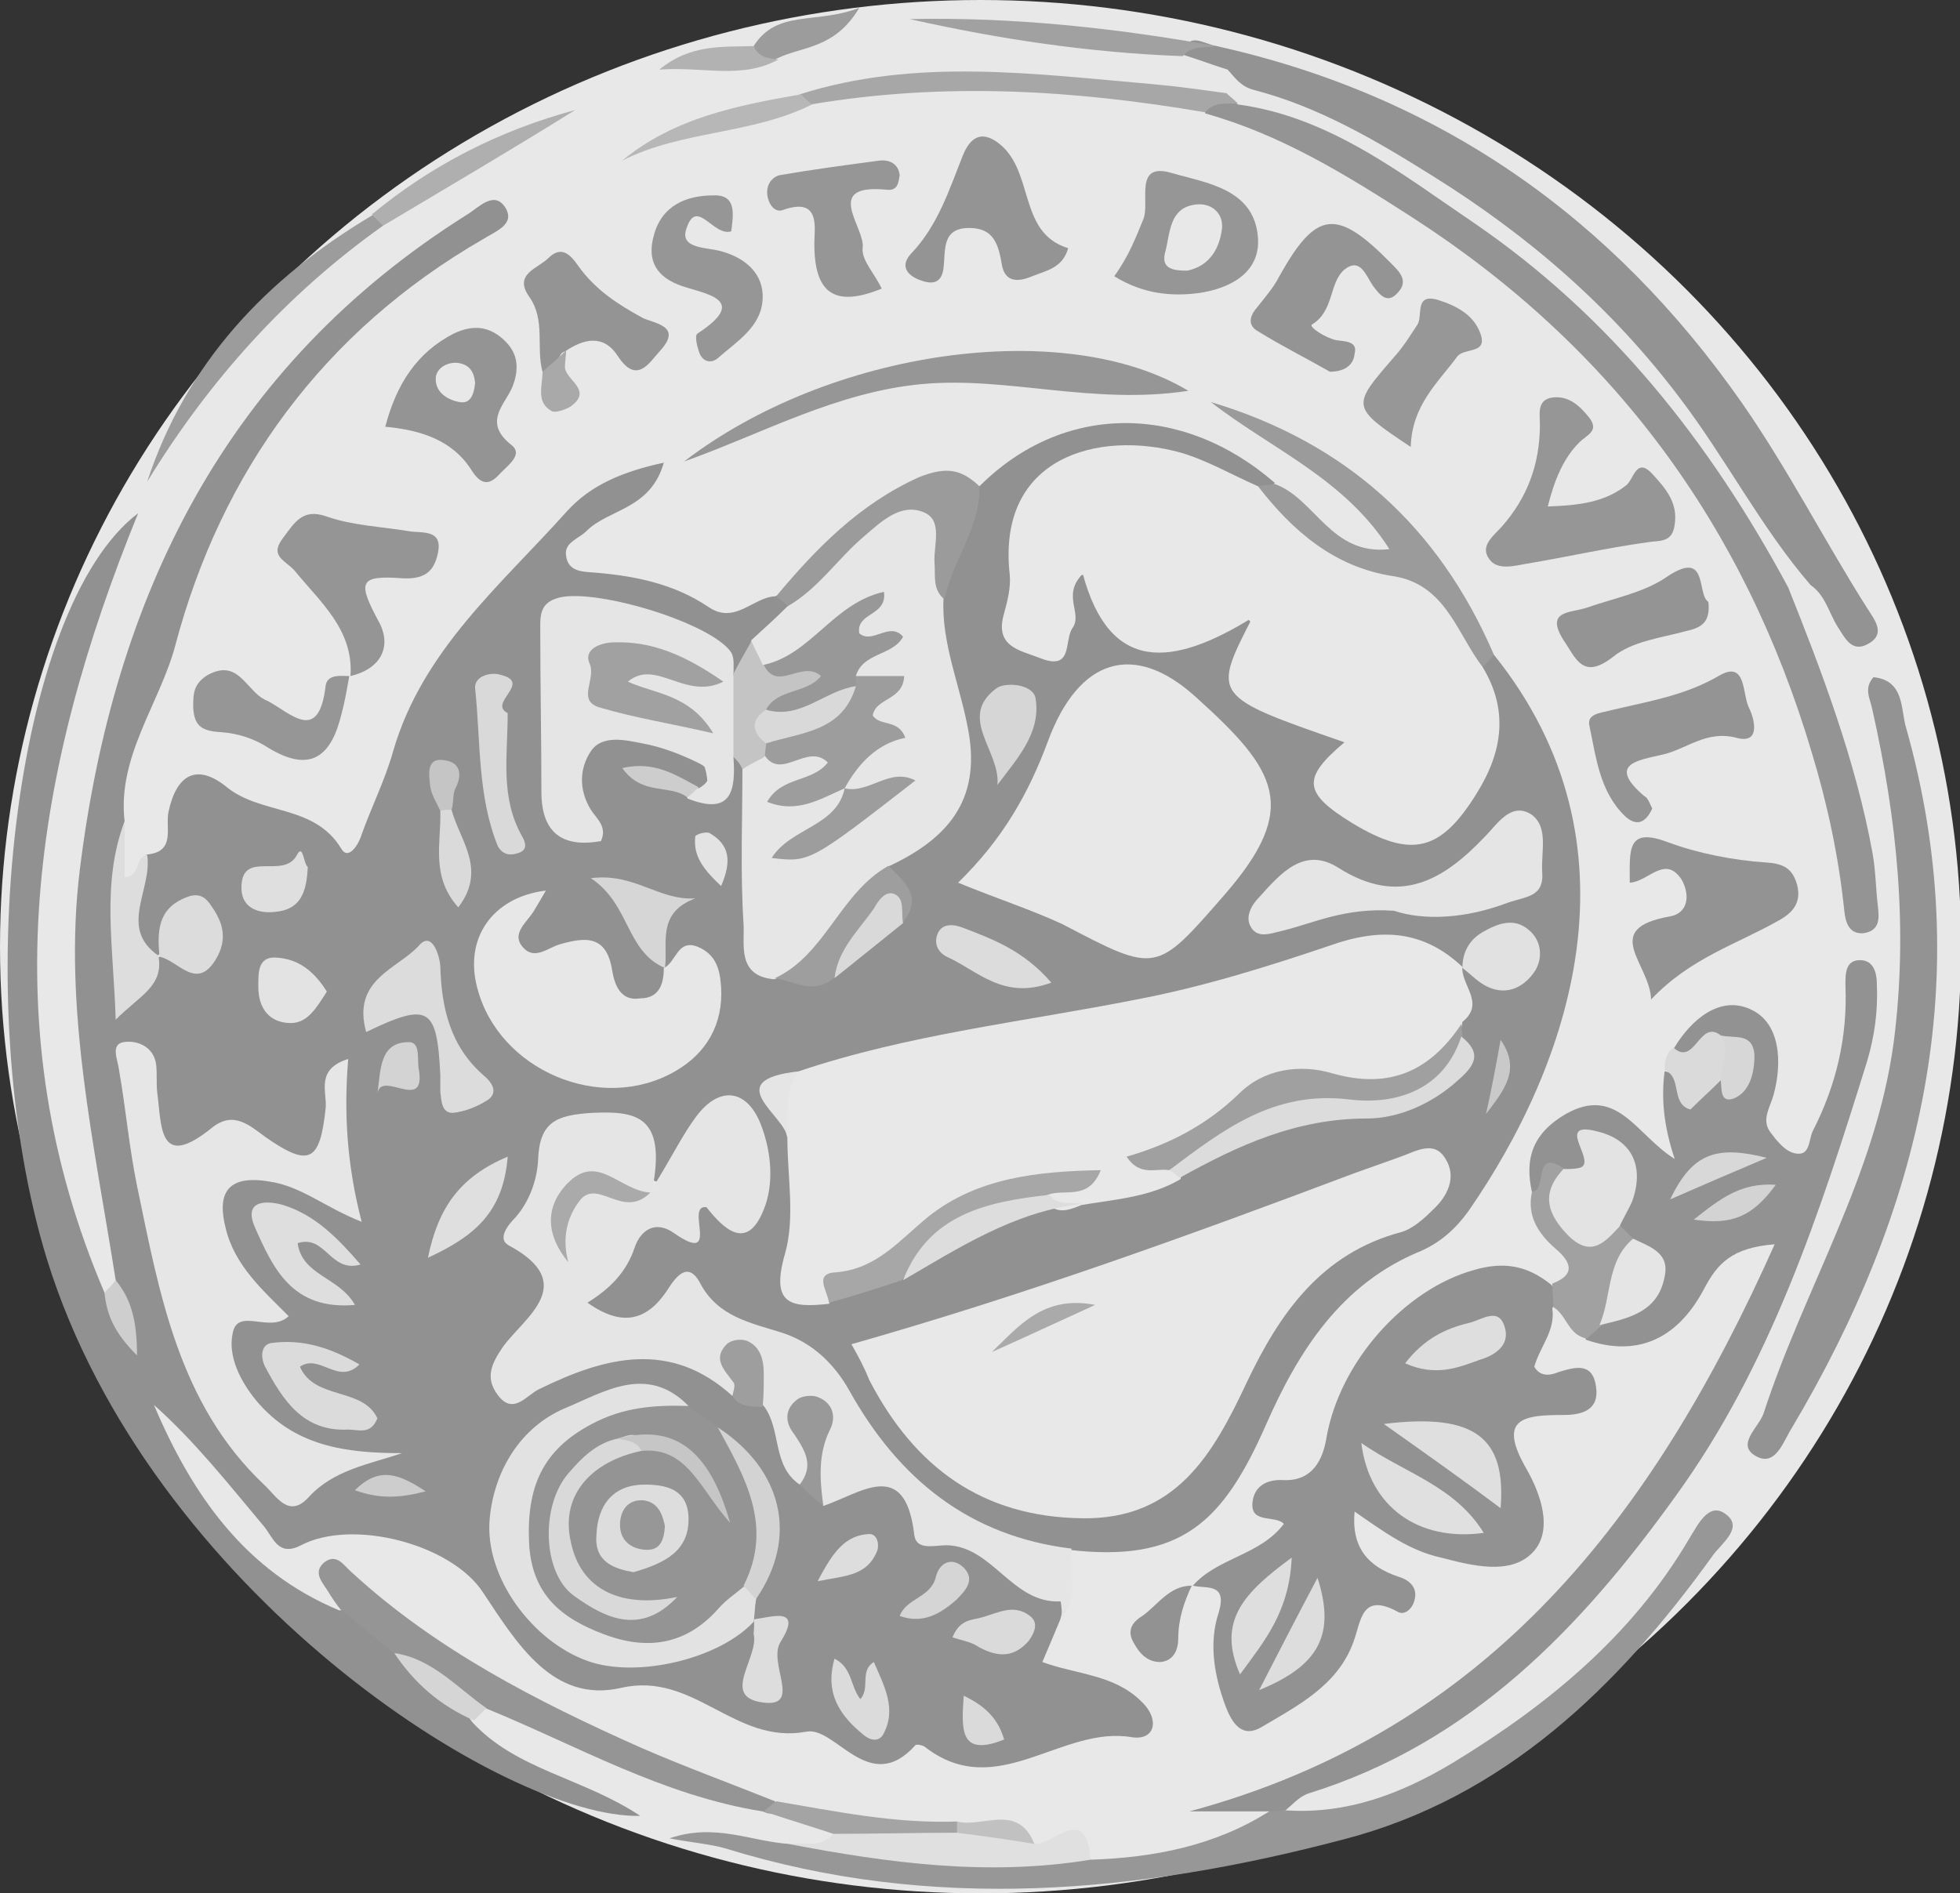 <?xml version="1.0" encoding="utf-8"?>
<!-- Generator: Adobe Illustrator 19.2.1, SVG Export Plug-In . SVG Version: 6.00 Build 0)  -->
<svg version="1.1" id="Layer_1" xmlns="http://www.w3.org/2000/svg" xmlns:xlink="http://www.w3.org/1999/xlink" x="0px" y="0px"
	 viewBox="0 0 174.5 168.6" style="enable-background:new 0 0 174.5 168.6;" xml:space="preserve">
<rect x="0" y="0" width="174.5" height="168.6" fill="#333333" stroke="none"/>
<style type="text/css">
	.st0{opacity:0.89;}
	.st1{fill:#FEFEFE;}
	.st2{fill:#9C9C9C;}
	.st3{fill:#9D9D9D;}
	.st4{fill:#FBFBFB;}
	.st5{fill:#9E9E9E;}
	.st6{fill:#A3A3A3;}
	.st7{fill:#9F9F9F;}
	.st8{fill:#A2A2A2;}
	.st9{fill:#A1A1A1;}
	.st10{fill:#A7A7A7;}
	.st11{fill:#A0A0A0;}
	.st12{fill:#F5F5F5;}
	.st13{fill:#A8A8A8;}
	.st14{fill:#B5B5B5;}
	.st15{fill:#AEAEAE;}
	.st16{fill:#F2F2F2;}
	.st17{fill:#BEBEBE;}
	.st18{fill:#C7C7C7;}
	.st19{fill:#EEEEEE;}
	.st20{fill:#B2B2B2;}
	.st21{fill:#C1C1C1;}
	.st22{fill:#E8E8E8;}
	.st23{fill:#B7B7B7;}
	.st24{fill:#E1E1E1;}
	.st25{fill:#D2D2D2;}
	.st26{fill:#FCFCFC;}
	.st27{fill:#FDFDFD;}
	.st28{fill:#FAFAFA;}
	.st29{fill:#F7F7F7;}
	.st30{fill:#ADADAD;}
	.st31{fill:#F0F0F0;}
	.st32{fill:#EFEFEF;}
	.st33{fill:#F3F3F3;}
	.st34{fill:#EDEDED;}
	.st35{fill:#ABABAB;}
	.st36{fill:#F6F6F6;}
	.st37{fill:#EAEAEA;}
	.st38{fill:#D5D5D5;}
	.st39{fill:#F1F1F1;}
	.st40{fill:#F4F4F4;}
	.st41{fill:#E6E6E6;}
	.st42{fill:#F8F8F8;}
	.st43{fill:#A5A5A5;}
	.st44{fill:#DBDBDB;}
	.st45{fill:#D7D7D7;}
	.st46{fill:#DFDFDF;}
	.st47{fill:#E0E0E0;}
	.st48{fill:#ECECEC;}
	.st49{fill:#EBEBEB;}
	.st50{fill:#B8B8B8;}
	.st51{fill:#AAAAAA;}
	.st52{fill:#A4A4A4;}
	.st53{fill:#D8D8D8;}
</style>
<g class="st0">
	<ellipse class="st1" cx="87.3" cy="84.3" rx="87.3" ry="84.3"/>
	<path class="st2" d="M87.2,43.3c7.4-7.4,18-7.5,26.3-0.3c-0.3,0.4-0.7,0.7-1.1,0.8c-3.2,0.3-5.6-1.9-8.5-2.5
		c-4-0.8-7.8-0.6-10.6,2.5c-3,3.2-1.8,7.6-2.1,11.4c-0.1,0.8,0.7,1.6,1.7,1.5c1-0.1,1.2-1,1.4-1.8c0.3-1.4-0.4-3.4,1.6-3.7
		c1.4-0.2,2.2,1.3,3,2.4c2.2,3,5,3.6,8.3,2.2c3-1.2,5.4-1.9,4,3c-0.9,3.5,1.3,4.8,4.4,5c3.6,0.2,6.6,0.5,3.5,5.4
		c-0.9,1.5,1.6,2.6,3,3.4c2.4,1.3,4.7,1.4,6.8-0.7c3.5-3.6,3.6-8,2.6-12.5c0.3-0.7,0.6-1.3,1.5-1.1c13.6,16.9,6.8,36.5-2.3,49.6
		c-1.1,1.5-2.4,2.7-4.2,3.5c-7.1,2.9-10.9,8.9-13.8,15.5c-3.8,8.6-7.5,12.3-17.6,11.1c-7.7,1-13.5-2.8-17.2-8.7
		c-3.9-6.2-9.6-9.4-15.5-12.7c-1.8-1-2.8,0.2-4,0.9c-1.9,1-4,1.3-5.6-0.3c-2-2,0.5-3.2,1.3-4.6c2.3-4,5.9-5.6,10.4-5
		c1.7,0.2,2.2-0.5,2.3-1.8c0.1-2.1,0.6-4.5-1.7-5.9c-1.3-0.8-2.1,0.3-2.9,1.3c-0.5,0.7-0.9,1.4-1.3,2.1c-1.4,2.1-2.9,3.1-3.9-0.2
		c-0.7-2.2-2.3-2.5-4.3-2.5c-2.3,0-3.3,1.2-3.7,3.3c-0.7,3.1-3.7,6.1-0.3,9.6c1.1,1.1-0.1,3.1-1,4.6c-0.8,1.4-2.3,2.4-2,5
		c6.6-2.2,13.3-5.5,19.6,0.1c0.9,0.7,2,1.1,3,1.6c2.2,1.5,1.7,4.5,3.4,6.3c0.7,0.8,1.4,1.5,2.5,1.3c3.5-1.2,5.8-0.6,8.5,2.6
		c2.1,2.5,5.9,4.2,9.4,5.3c2.3,0.8,2.9,1.8,2.3,3.9c-0.5,1.2-1,2.4-1.6,3.8c3,1.1,6.3,1.1,8.7,3.4c1.8,1.6,1.4,3.6-0.7,3.3
		c-6.3-1.1-12,5.8-18.4,0.9c-0.2-0.2-0.8-0.3-0.9-0.2c-4.1,4.6-7.1-1.7-9.7-1.2c-6.4,1.2-10-5.4-16.5-3.9c-6.1,1.4-9.3-4-12.3-8.5
		c-2.8-4.3-11.6-6.6-16.2-4.2c-2.1,1.1-2.5-0.8-3.4-1.8c-3.1-3.7-6.1-7.5-9.7-10.7c3.4,8,8.1,14.8,16.5,18.3
		c2.8-0.4,3.7,2.2,5.4,3.4c1.9,2.4,4.8,3.9,6.4,6.5c3.9,4.3,9.9,5,15,8.4c-12.1,0.3-43.7-20.2-52.8-49.5c-7.1-23-3-58.1,8.1-66.5
		C3,68.5-0.8,91.5,9.3,115.1c0.6,0.5,0.8,1.2,1.5,1.6c-0.5-0.9,0-1.9-0.5-2.7c-1.9-12.1-4.7-24.3-3.2-36.5c3-24.4,13-44.9,34.5-58.4
		c1-0.6,2.4-2.2,3.4-0.6c0.9,1.5-0.9,2.1-2,2.8C28.8,29.5,19.7,42,15.6,57.5c-1.4,5.2-5.2,9.9-4.5,15.7c-1.3,4.1-0.1,8.2,0.3,12.2
		c0.3,3.3,1.6,0.1,2.4,0.1c0.5-0.5,1.1-0.6,1.8-0.6c1.3,0.1,2.4-0.1,2.5-1.7c0-0.5-0.1-1.1-0.6-1.3c-1.6-0.5-1.8,1-2.4,1.9
		c-0.4,0.7-0.8,1.4-1.8,1.5c-4.3-2.9-0.4-6.1-0.3-9.2c2.7-0.2,1.7-2.4,2-3.8c0.7-3.3,2.5-4.4,5.2-2.2c3.1,2.5,7.8,1.5,10.2,5.5
		c0.6,1,1.5-0.3,1.8-1.3c0.9-2.5,2.1-4.9,2.8-7.4c2.6-9,9.6-14.8,15.5-21.4c2.1-2.3,4.9-3.5,8.6-4.3c-1.2,4.2-4.9,4.1-6.9,6.1
		c-0.7,0.7-2,1-1.8,2.2c0.2,1.5,1.6,1.4,2.7,1.5c3.5,0.3,6.9,1,9.9,3c2.4,1.7,4-0.8,6-0.9c0.9-0.4,1.2,0.2,1.4,0.9
		c-0.4,1.7-1.8,2.7-2.6,4.1c-0.9,0.9-1,3-3.1,2c-2.8-4.3-7.2-4.9-11.7-5.4c-1.6-0.2-3.2,0.4-3.3,2.3c-0.2,5.2-0.9,10.5,0.8,15.6
		c0.2-6,1.3-7.6,5.8-7.5c4.7,0.1,6.8,1.7,6.7,5.3c-1.7,0.4-3-0.8-4.6-1c1,0.4,2.1,0.7,3.1,1.1c3.6,1.5,2-3,4-3.4
		c0.8,0.2,1.2,0.7,1.5,1.4c0.9,3.6,0.3,7.2,0.5,10.8c0.1,2.1,0.1,4.3,1.6,6.1c1.4,1.3,2.9,1.6,4.6,0.8c2-1.3,3.9-2.6,5.5-4.4
		c1.5-1.9-1.4-3.6-0.2-5.5c6.6-3.4,6.5-9,5.1-15.1c-0.6-2.5-1.3-5.1-1.2-7.8C83.8,49.7,84.9,46.3,87.2,43.3z"/>
	<path class="st3" d="M113,161.3c-2.4,0-4.7,0-7.1,0c26.7-7.2,41.3-26.3,52.1-50.5c-3.8,0.3-5.1,1.7-6.3,4c-2.5,4.7-6.2,6-10.5,4.5
		c-0.3-0.8,0.2-1.3,0.8-1.7c5.2-2.8,5.3-2.9,2.6-6.4c-0.5-0.5-0.9-1.1-1-1.8c0-0.7,0.1-1.3,0.3-1.9c0.4-1.4,0.8-3.1-0.6-4.1
		c-1.8-1.3-1.8,2-3.4,1.6c-1.4-0.1-2.1,1.5-3.5,1.2c-0.7-3.1,0.1-5.3,3-7c4.6-2.6,6.3,1.9,9.7,4c-1-3-1.2-5.4-0.9-7.8
		c1.6,0.2,2.8,2.9,4.7,0.6c2.7-0.5,2.2-1.6,0.5-2.8c-1.5-1-2.8,3.2-4.4,0.2c1.6-2.7,4.2-4.8,6.9-3.5c2.6,1.2,2.8,4.7,2,7.6
		c-0.3,1.1-1.1,2.2-0.3,3.3c0.6,0.8,1.3,1.7,2.2,1.9c1.4,0.3,1.2-1.2,1.6-2c2.1-4.1,3.1-8.4,2.9-13c0-1,0-2.2,1.3-2.2
		c1.2,0,1.5,1.1,1.5,2.2c0.1,2.3-0.2,4.6-0.9,6.9c-4.2,13.5-8.6,27-17,38.6c-8.4,11.7-18.2,22-32.7,26.5c-0.9,0.3-1.5,1.1-2.3,1.7
		C113.9,161.6,113.5,161.6,113,161.3z"/>
	<path class="st4" d="M71.2,132.2c-2.5-1.7-1.6-4.9-3.2-7c-0.9-0.9-0.7-2.3-1.5-3.2c-0.7,0.7,0.8,2.5-1.3,2.3
		c-5.5-5-11.3-3.5-17.2-0.6c-1.1,0.5-2.3,2.4-3.7,0.5c-1.1-1.5-0.6-2.7,0.5-4.3c1.9-2.6,6.8-5.6,0.5-9c-1.1-0.6,0-1.9,0.6-2.5
		c1.3-1.5,1.9-3.4,2-5c0.1-3.5,1.6-4.1,4.8-4.3c4-0.2,6.6,0.3,5.4,6.7c1.9-3.1,2.7-4.8,3.9-6.4c2.1-2.8,4.6-2.4,5.8,0.9
		c0.9,2.4,1.1,5.2,0.2,7.4c-1.5,3.8-3.6,1.7-5.1-0.2c-2-0.3,1.4,5.3-2.9,2.3c-1.7-1.2-3-0.2-3.5,1.3c-0.7,2.1-2.1,3.6-4.2,4.9
		c3.1,2.2,5.3,1.6,7.1-1.1c0.7-1.1,1.8-2.7,2.9-0.7c1.6,3.1,4.6,3.6,7.4,4.5c2.7,0.9,4.6,2.8,5.9,5.1c4.4,7.9,10.7,13,19.8,14.1
		c-0.3,2,0.7,4.2-0.8,6.1c-0.1-0.5-0.1-1.4-0.2-1.4c-4.3,0.2-6-4.9-10.1-5c-1.1,0-2.7,0.5-2.9-0.9c-0.8-7-4.8-3.7-8.1-2.6
		c-1.3-2.1-0.1-4.5-0.9-6.7C72,129.1,73.5,131.1,71.2,132.2z"/>
	<path class="st3" d="M106.2,141.2c2.2-2.5,6-2.7,8.1-5.5c-0.7-0.8-2.9,0-2.8-1.8c0.1-1.5,1.2-2.2,2.8-2.1c2.6,0.1,3.5-1.9,3.8-3.8
		c1.2-6.8,7-13.2,13.1-14.9c2.7-0.8,4.8-0.4,6.9,1.3c0.6,0.7,0.6,1.4,0.1,2.1c0.3,2-1.1,3.4-1.6,5.2c0.5,0.9,1.4,0.8,2.1,0.5
		c1.6-0.5,3.1-0.9,3.4,1.3c0.3,2.1-1.3,2.5-2.9,2.5c-3.6,0-5.9,0.3-3.3,4.8c1.2,2.1,2.5,5.5,0.5,7.5c-2,2-5.4,1.1-8.1,0.4
		c-2.8-0.6-5.1-2.3-7.7-4.1c-0.3,3.2,1.2,4.9,3.9,5.8c1,0.3,1.8,1,1.4,2.2c-0.2,0.7-0.9,1.3-1.5,0.9c-3.2-1.7-3.2,0.8-3.9,2.7
		c-1.4,3.9-5,5.7-8.2,7.6c-1.7,1-2.6-0.3-3.2-1.9c-1-2.7-1.5-5.6-0.6-8.3C109.3,140.9,107.4,141.5,106.2,141.2L106.2,141.2z"/>
	<path class="st5" d="M108.3,4.1c19.8,4.4,35.2,15.2,46.8,31.8c4.1,5.9,7.3,12.2,11.1,18.2c0.7,1.1,1.8,2.4,0,3.3
		c-1.4,0.7-2-0.7-2.6-1.6c-0.8-1.3-1.1-2.8-2.4-3.7c-4.4-5.1-7.5-11.2-11.6-16.6c-6.1-8.1-13.5-14.5-22-19.8
		c-5.1-3.2-10.2-6.2-16-7.7c-1.1-0.3-1.6-1-2.3-1.8c-1.3-0.4-2.6-0.9-3.9-1.3C105.7,2.7,107.1,3.9,108.3,4.1z"/>
	<path class="st5" d="M166.8,60.3c2.8,0.3,2.4,2.9,2.9,4.5c6.3,22.3,1.4,42.9-10.2,62.4c-0.7,1.1-1.4,3.4-3.1,2.5
		c-1.9-1,0.1-2.5,0.6-3.8c3.6-11.1,10-21.2,11.6-33.1c1.3-10.1,0.3-19.8-1.9-29.6C166.5,62.2,165.9,61.3,166.8,60.3z"/>
	<path class="st6" d="M113,161.3c0.5,0,0.9-0.1,1.4-0.1c5.5,0.4,10.4-1.5,14.9-4.2c8.4-5.1,16-11.3,21.1-20c0.7-1.1,1.7-3.3,3.2-2.2
		c1.7,1.2-0.3,2.6-1.1,3.7c-8.4,11.7-18.6,21.6-32.9,25.3c-18.2,4.8-36.6,6.5-55,0.8c-1.4-0.4-2.9-0.5-5-0.9
		c4.1-1.4,7.3,0.3,10.7,0.5c7.7-0.1,15.4,0.5,23,0.8c1.4,0.1,2.6,0.4,3.9,0.6C102.7,165.4,108.1,164.4,113,161.3z"/>
	<path class="st7" d="M167.2,80.8c-0.2-1.6-0.2-3.3-0.5-4.9c-1.5-8.2-4.5-16.1-7.5-23.6c0,0,0,0,0,0c-7-13-15.8-24.1-27.9-32.4
		c-6.5-4.4-12.9-9.5-21.1-10.6c-0.2-0.2-0.5-0.4-0.7-0.6c-0.9,0.2-2.3-0.4-2.2,1.4c6.8,1.9,12.6,5.5,18.5,9.3
		c17.8,11.5,29.5,27.4,35.5,47.6c1.4,4.6,2.4,9.3,2.9,14.1c0.1,1,0.4,2.1,1.7,2C167.4,82.9,167.3,81.7,167.2,80.8z"/>
	<path class="st8" d="M60.9,41.1c13-10,33.9-12.9,44.9-6.3c-8.5,1.3-16.1-1.3-23.7-0.6C74.5,34.9,67.9,38.6,60.9,41.1z"/>
	<path class="st9" d="M35.1,147.2c-1.6-1.3-3.2-2.6-4.8-3.9c-0.4-0.5-0.8-1.1-1.1-1.6c-0.5-0.8-1.4-1.7-0.3-2.6
		c1.1-0.8,1.7,0.3,2.4,0.9c7.5,6.9,16.5,11.5,25.7,15.6c3.9,1.7,8,3.2,12,4.8c0.2,0.9,0,1.4-1.1,0.9c-8.9-1.4-16.6-5.9-24.7-9.2
		C39.8,151.7,37.9,148.6,35.1,147.2z"/>
	<path class="st5" d="M145.1,78.6c0-2.9-0.3-5,3.4-3.6c2.7,1,5.8,1.6,8.7,1.8c1.7,0.1,2.4,0.6,2.8,2c0.4,1.6-0.4,2.5-1.7,3.2
		c-3.7,2.1-7.8,3.3-11.3,7c-0.1-3.2-4.6-6.3,1.7-7.4c1.6-0.3,1.8-1.9,1-3.3C148.2,76.1,146.8,78.5,145.1,78.6z"/>
	<path class="st8" d="M137.8,45.1c2.9-0.1,5.1-0.4,7-1.9c0.7-0.6,0.9-2.6,2.4-0.9c1.1,1.2,2.2,2.5,1.9,4.4c-0.2,1.7-1.4,1.4-2.5,1.6
		c-3.6,0.5-7.1,1.3-10.7,1.9c-1.1,0.2-2.6,0.6-3.3-0.4c-0.9-1.2,0.4-2.1,1.1-2.9c2.3-2.6,3.4-5.6,3.4-9.1c0-0.9-0.3-2.2,1.1-2.4
		c1.5-0.2,2.5,0.8,3.3,1.8c0.9,1.2-0.2,1.5-0.9,2.2C139.2,40.8,138.4,42.7,137.8,45.1z"/>
	<path class="st10" d="M133,58.3c-0.3,0.4-0.6,0.7-1,1.1c-1.2,0.1-1.9-0.7-2.3-1.5c-1.7-3.6-4.9-5-8.4-6.2c-4.2-1.4-8.3-3.3-9.3-8.4
		c0.5-0.1,1-0.1,1.5-0.2c3.6,1.3,5,6.4,10.2,5.8c-4-6.3-10.5-8.9-15.9-13.1C119.8,39.4,128.1,46.9,133,58.3z"/>
	<path class="st9" d="M31.2,60.2c0.3-4.1-2.7-6.6-4.9-9.3c-0.8-1-2.4-1.3-1.1-3c1-1.3,1.7-2.7,3.9-1.9c2.3,0.8,4.9,0.9,7.3,1.3
		c1.2,0.2,3-0.2,2.6,1.9c-0.3,1.4-0.9,2.4-3.1,2.3c-4-0.3-4.1,0.3-2.1,4C34.9,57.7,33.8,59.6,31.2,60.2L31.2,60.2z"/>
	<path class="st11" d="M95.1,22.1c-0.5,1.8-2,2-3.2,2.5c-1.2,0.5-2.4,0.6-2.7-1c-0.3-1.8-0.7-3.3-2.9-3.3c-2.5,0-2.1,2-2.3,3.6
		c-0.2,1.5-1.2,1.4-2.2,1c-1-0.4-1.7-1.2-0.7-2.3c2.4-2.5,3.4-5.7,4.6-8.7c0.6-1.5,1.5-2.3,3-1.3C92.2,15,90.5,20.7,95.1,22.1z"/>
	<path class="st11" d="M118.4,33.1c-2.1-1.2-4.3-2.3-6.4-3.6c-0.9-0.5-0.8-1.3-0.1-2.1c0.7-0.9,1.5-1.8,2-2.8
		c3.3-5.9,5.1-6.1,10-1.1c0.7,0.7,1.5,1.5,0.6,2.5c-1,1.2-1.7,0.2-2.3-0.6c-0.6-0.9-1.1-2.5-2.5-1.4c-1.4,1.2-0.9,3.7-2.9,4.9
		c-0.3,0.2,1.2,1.2,2.2,1.4c0.8,0.1,1.9,0.1,1.6,1.2C120.5,32.6,119.6,33.1,118.4,33.1z"/>
	<path class="st7" d="M147.1,72c-0.6,1.3-1.4,1.6-2.4,0.7c-2.3-2.2-2.6-5.3-3.2-8.1c-0.2-1,0.9-1.1,1.7-1.3c3.3-0.8,6.7-1.3,9.8-3.1
		c2.5-1.5,2.1,1.6,2.7,2.8c0.5,1,1.1,3.3-1.1,2.7c-2.7-0.7-4.4,1-6.6,1.5c-2.1,0.5-5,0.8-1.6,3.7C146.7,71,146.9,71.6,147.1,72z"/>
	<path class="st8" d="M65.1,20.6c-1.6,0.5-3.1-3.1-4-0.2c-0.6,1.8,1.9,1.6,3.2,2c2.1,0.6,3.7,2,3.6,4.2c-0.1,2.5-2.3,3.8-4,5.3
		c-0.6,0.5-1.3,0.3-1.6-0.4c-0.2-0.5-0.5-1.6-0.2-1.8c4.6-3,0.8-3.5-1.3-4.2c-2.4-0.8-3.2-2.3-2.6-4.5c0.7-2.7,2.9-3.6,5.3-3.6
		C65.6,17.3,65.3,19.1,65.1,20.6z"/>
	<path class="st8" d="M78.5,25.7c-4.4,1.8-6,0.2-6-4c0-1.4,0.6-4.2-2.8-3c-0.8,0.3-1.4-0.7-1.4-1.6c0-0.7,0.4-1.3,1.1-1.5
		c2.9-0.5,5.9-0.9,8.9-1.3c0.9-0.1,1.7,0.3,1.8,1.3C80,16.1,80,17,79,16.9c-5.9-0.6-1.9,3.4-2.2,5.2C76.7,23.2,77.9,24.4,78.5,25.7z
		"/>
	<path class="st11" d="M48.3,33.1c-0.6-2.2,0.3-4.6-1.2-6.7c-1.4-2,0.8-2.5,1.7-3.4c1.2-1.2,2-0.3,2.7,0.7c1.5,2.1,3.5,3.4,5.7,4.6
		c1,0.5,3.6,0.7,1.6,2.9c-1,1.1-2.1,3.1-3.8,0.5c-1.3-2-3.1-1.5-4.7-0.4C49.3,31.5,50.1,33.8,48.3,33.1z"/>
	<path class="st10" d="M87.2,43.3c0.1,3.7-2.4,6.6-3.1,10c-1.9-0.1-1.7-1.6-2-2.8c-1-3.8-1.5-4-4.6-1.3c-1.7,1.5-3.2,3.4-5.1,4.6
		c-0.7,0.4-1.4,0.8-2.2,0.2c-0.4-0.3-0.7-0.6-1.1-0.9c3.6-4.3,7.4-8.2,12.7-10.6C84.3,41.5,85.6,41.8,87.2,43.3z"/>
	<path class="st11" d="M152.1,53.6c0.2,1.9-0.7,2.3-2,2.6c-2.2,0.6-4.8,0.9-6.5,2.3c-2.7,2.1-3.3,0.1-4.4-1.5
		c-1.7-2.7,0.7-2.4,2.1-2.9c2.3-0.8,4.9-1.3,6.9-2.6C152.2,48.7,151,52.9,152.1,53.6z"/>
	<path class="st6" d="M125.6,39.8c-5.4-3.6-5.3-3.6-1.4-8.1c0.8-0.9,1.4-1.9,2-2.8c0.5-0.8-0.3-2.8,1.8-2.2c1.6,0.5,3.2,1.3,3.8,3
		c0.7,1.9-1.5,1.2-2.1,2.1C128,34.1,125.7,36.1,125.6,39.8z"/>
	<path class="st12" d="M97.1,165.6c-9.1,1.5-18,0.3-26.9-1.4c1.4-0.2,2.9,0.4,4-0.9c3.4-1.6,7-0.1,10.4-0.6c2.6,0,5.2-0.3,7.5,1.5
		C93.8,164.3,96.7,160.5,97.1,165.6z"/>
	<path class="st8" d="M31.1,60.2c-0.2,1.1-0.4,2.3-0.7,3.4c-0.9,3.7-2.7,5.3-6.5,3c-1.2-0.8-2.7-1.3-4.2-1.4
		c-1.7-0.1-2.4-0.5-2.5-2.2c0-1.2,0-2.1,1.3-2.9c1.5-0.8,2.4-0.4,3.4,0.7c0.6,0.6,1.1,1.3,1.9,1.6c2.1,1.1,4.6,3.9,5.2-1.4
		C29.2,60,30.4,60.2,31.1,60.2C31.2,60.2,31.1,60.2,31.1,60.2z"/>
	<path class="st13" d="M34.1,20.1c-8.6,6.1-15.5,13.8-21,22.8c3.5-10.6,10.6-18.1,20-23.7C34.2,18.8,34.4,19.3,34.1,20.1z"/>
	<path class="st14" d="M109.2,8.3c0.3,0.3,0.7,0.6,1,0.9c-1,0.1-2.1-0.2-2.9,0.8C95.6,8,84,7.3,72.2,9.3c-1,0.5-1.2,0-1-0.9
		c10.4-3.3,21-1.8,31.5-0.9C104.9,7.7,107,8,109.2,8.3z"/>
	<path class="st15" d="M138.3,116.4c0-0.7-0.1-1.4-0.1-2.1c2.1-0.8,1.7-1.9,0.3-3.1c-1.5-1.3-2.6-2.9-2.1-5.1c1.4,0,0-4,2.9-2
		c0.1,3.2,0.8,5.9,5,5.1c0.4,0.4,0.8,0.8,1.2,1.2c-0.2,2.9-0.2,5.8-3,7.7c-0.4,0.4-0.8,0.7-1.2,1.1
		C139.6,118.9,139.5,117.1,138.3,116.4z"/>
	<path class="st15" d="M108.3,4.1c-1,0.2-2.2-0.1-3,0.9C97.1,4.7,89,3.5,81,1.7C90.2,1.5,99.3,2.5,108.3,4.1z"/>
	<path class="st16" d="M14.1,85.1c0.5,2.7-1.6,3.5-3.8,5.7c-0.2-6.6-1.3-12.1,0.8-17.7c0,1.7,0,3.3,0,5c1.4,0,0.9-1.8,2-2
		C13.6,79.2,10.5,82.6,14.1,85.1L14.1,85.1z"/>
	<path class="st17" d="M34.1,20.1c-0.3-0.3-0.6-0.6-1-1c5.3-4.4,11.4-7.5,18.1-9.3C45.6,13.3,39.8,16.7,34.1,20.1z"/>
	<path class="st18" d="M71.3,8.4c0.3,0.3,0.6,0.6,1,0.9c-5.4,2.7-11.6,2.3-16.9,5C60,10.5,65.6,9.4,71.3,8.4z"/>
	<path class="st19" d="M153.2,96.2c-0.9,0.9-1.8,1.7-2.7,2.6c-1.8-0.5-0.7-2.9-2.3-3.5c0-0.8,0.1-1.5,0.8-2c1.9,1.7,2.3-2.6,4.2-1.1
		C155,93.5,154.8,94.8,153.2,96.2z"/>
	<path class="st3" d="M106.1,141.2c-0.7,1.5-1.2,3-1.2,4.7c0,1-0.4,2-1.6,2.1c-1.1,0-1.8-0.7-2.3-1.6c-0.7-1.1-0.3-1.9,0.7-2.5
		C103.1,142.9,104.1,141.2,106.1,141.2C106.2,141.2,106.1,141.2,106.1,141.2z"/>
	<path class="st13" d="M67.1,4.1c2.1-3.3,5.5-1.9,9.4-3.4c-2.2,3.7-5.1,3.4-7.3,4.5C68,5.8,67,6,67.1,4.1z"/>
	<path class="st20" d="M85.2,163.2c-3.7,0-7.3,0.1-11,0.1c-2.1-0.7-4.1-1.3-6.2-2c0.4-0.3,0.7-0.6,1.1-0.9c5.3,0.9,10.6,2,16.1,1.8
		c0.3,0.2,0.4,0.4,0.3,0.7C85.4,163.1,85.3,163.2,85.2,163.2z"/>
	<path class="st21" d="M67.1,4.1c0.4,1,1.3,1.1,2.2,1.2C66,7.1,62.6,5.9,58.7,6.2C61.5,3.9,64.3,4.2,67.1,4.1z"/>
	<path class="st22" d="M35.1,147.2c3.4,0.5,5.6,3.1,8.2,4.9c-0.4,0.4-0.7,0.7-1.1,1.1C39.2,151.9,36.9,149.9,35.1,147.2z"/>
	<path class="st23" d="M48.3,33.1c0.7-0.6,1.4-1.2,2.1-1.9c0,0.5-0.1,1-0.1,1.4c-0.1,1.2,2.6,2.1,0.5,3.6c-0.5,0.3-1.4,0.6-1.7,0.4
		C47.7,35.8,48.3,34.4,48.3,33.1z"/>
	<path class="st24" d="M10.3,114c1.3,1.6,1.9,3.4,1.9,6.7c-2.1-2.1-2.7-3.7-2.9-5.6C9.6,114.8,10,114.4,10.3,114z"/>
	<path class="st25" d="M85.2,163.2c0-0.3,0-0.7,0-1c2.3,0.6,5.4-1.7,6.9,2C89.8,163.8,87.5,163.5,85.2,163.2z"/>
	<path class="st1" d="M105.1,105c-2.7,1.6-5.8,1.8-8.8,2.3c-1.2,0.5-2.3,0.9-3.3-0.4c-0.4-0.5,0.7-1.3,0.3-1.2
		c-4.5,1.3-9.3,2.2-12.6,6.1c-1.8,2.2-5.4,1.7-6.9,4.3c-3.5,0.4-5.2,0-3.9-4.5c0.9-3.2,0.2-6.8,0.2-10.3c-0.5-2.1-1.9-4.4,1-5.9
		c9.8-3.3,20-4.4,30.1-6.4c5.8-1.1,11.6-2.9,17.2-4.8c4.5-1.6,8.3-1.4,11.8,1.9l0-0.1c-0.2,1.7,2.1,3.3,0,5
		c-0.7,4.5-4.1,6.5-7.7,5.9c-6.3-1.1-11.2,0.6-15.6,4.8c-0.7,0.7-2.3,0.2-2.3,1.9C104.9,104,105.3,104.4,105.1,105z"/>
	<path class="st1" d="M112,43.3c3.1,4,6.8,7.2,12,8c4.7,0.7,5.7,5.1,8,8.1c2.3,3.8,1.8,7.5-0.5,11.2c-3.2,5.2-5.8,5.9-11.1,2.7
		c-4.4-2.7-4.5-4-0.7-7.2C107.9,62,107.9,62,111.5,55c-7.1,4.4-12.7,5-15.1-3.9c-1.9,1.9,0,3.5-0.9,4.8c-0.8,1.1,0.1,3.9-2.9,2.7
		c-1.8-0.7-4.1-1-3.2-4c0.3-1.1,0.6-2.3,0.5-3.4c-1.2-10.6,8-12.9,15.2-10.9C107.5,41,109.7,42.3,112,43.3z"/>
	<path class="st1" d="M75.8,119.7c15.5-4.4,30.1-9.7,44.7-15.2c1.4-0.5,2.8-1,4.2-1.5c1.4-0.5,3-1.5,4,0.2c1,1.6,0.2,3.3-1.1,4.5
		c-0.8,0.8-1.8,1.7-2.8,2c-7.2,1.9-10.9,7.3-13.8,13.4c-3,6.4-6.3,12.2-14.6,12.1c-9-0.1-15-4.6-19-12.3
		C77,121.9,76.5,120.9,75.8,119.7z"/>
	<path class="st1" d="M85.3,78.6c4-3.9,6.3-8,8-12.6c2.7-7.3,7.6-9,13.2-3.9c7.2,6.5,9.3,9.8,2.5,17.6c-6.1,7-6,7-14.4,2.6
		C91.8,81,88.7,80,85.3,78.6z"/>
	<path class="st26" d="M70.1,54c2.8-1.6,4.5-4.3,6.9-6.3c1.5-1.3,3.2-2.9,5.2-2.1c1.8,0.7,0.9,2.9,1,4.5c0.1,1.1-0.2,2.3,0.8,3.2
		c-0.2,4,1.5,7.8,2.2,11.7c1.2,6.4-2,9.8-7.2,12.2c-2.7,4-4.7,8.7-10.1,10c-3.3-0.3-2.6-3.1-2.7-4.9c-0.3-4.6-0.1-9.3-0.1-14
		c0.4-1,1.1-1.5,2.2-1.6c1.5,0.2,2.9-0.5,4.4-0.2c1.1,0.2,2.2,1.1,1.2,2c-3.6,3.4,2.2,0.2,1.1,1.7c1.7,3.5-2.8,2.9-2.8,4.8
		c2-1.6,4.1-3.7,6.2-4.5c-0.6,0.4-1.9,1-3.3-0.1c-0.6-3,2.2-4.9,2.6-7.9c0.4-2.8-2.2-0.8-1.8-2.1c-0.8-1.5,1.3-2.9,1.3-3
		c-2.7-1-1.3-2.2,0.2-4.2c-3.2,3.4-5.5,6.7-9.9,6.3C66.6,59,66.6,58,66.9,57C68,56,69.1,55,70.1,54z"/>
	<path class="st26" d="M35.8,129.4c-3,1-6.1,1.5-8.3,3.9c-1.8,2-2.9-0.1-4-1.1c-7.6-7.2-9.3-17-11.3-26.6c-0.7-3.4-1-6.9-1.6-10.3
		c-0.1-0.9-0.8-2.3,0.4-2.5c1.2-0.2,2.7,0.4,2.9,2c0.1,0.8,0,1.7,0.1,2.5c0.4,3,0.1,7,4.9,3.1c1.9-1.5,3.3-0.2,4.8,0.9
		c3.9,2.7,4.8,2.1,5.3-2.7c0.1-1.4-0.9-3.4,2-4.3c-0.4,4.9-0.1,9.5,1.2,14.5c-3.3-1.3-5.4-3.2-8.3-3.6c-3.7-0.6-4.6,1.1-3.8,4.2
		c0.8,3.3,3.3,5.5,5.6,7.8c-1.7,1.6-4.6-0.9-5,1.6c-0.4,2,0.7,4.2,2.1,5.9C26.2,128.8,30.8,129.4,35.8,129.4z"/>
	<path class="st27" d="M59.1,86.2c1.1-0.5,1.2-2.6,3-1.9c1.7,0.7,2,2.1,2.1,3.6c0.2,3.3-1.3,5.9-4.1,7.5c-6.6,3.8-15.7-0.1-17.6-7.4
		c-1.2-4.4,1.3-8.1,6.1-8.7c-0.4,0.7-0.7,1.2-1,1.7c-0.6,1.1-2.2,2.1-1,3.4c1,1.1,2.2,0,3.2-0.3c2.4-0.7,4.2-0.8,4.7,2.3
		c0.2,1.2,0.7,2.8,2.5,2.5C58.7,88.9,59.1,87.6,59.1,86.2L59.1,86.2z"/>
	<path class="st7" d="M61.3,125.2c0.9,0.6,1.7,1.3,2.6,1.9c4.2,4.2,6.1,8.8,2.8,14.5c-4.3,5.4-8.7,6.9-13.8,4.9
		c-6-2.4-8.6-8-6.7-14.2C47.9,126.6,54.8,123.4,61.3,125.2z"/>
	<path class="st28" d="M65.3,67.4c0.2,2.9-0.1,5.3-4.1,3.7c-0.2-0.9-0.1-1.4,1-0.9c1.3-0.7,1.1-1.7,0.1-2.2
		c-1.6-0.8-3.4-1.5-5.1-1.8c-1.5-0.3-3.6-0.8-4.6,0.7c-1,1.5-1.1,3.4,0,5.2c0.5,0.8,1.5,1.5,0.9,2.8c-3.4,0.6-5.3-0.7-5.3-4.4
		c0-4.8-0.1-9.6-0.1-14.4c0-1.1-0.1-2.3,1.4-2.8c3-1.1,13.8,2.1,15.6,4.8c0.3,0.5,0.2,1.3,0.2,2C67.1,62.4,66.9,64.9,65.3,67.4z"/>
	<path class="st29" d="M61.3,125.2c-3-0.1-5.8,0.1-8.6,1.6c-4.4,2.3-5.8,5.6-5.6,10.5c0.2,4.7,2.9,6.8,6.6,8.2
		c3.9,1.5,7.4,1,10.3-2.3c0.6-0.7,1.5-1.3,2.2-1.9c0.9-0.2,1.4,0.1,1.1,1.2c-0.1,0.6-0.1,1.2-0.2,1.9c0,0,0.1-0.1,0.1-0.1
		c-3,3.4-10.5,5.2-14.9,3.6c-4.8-1.7-9.2-7.4-8.7-12.7c0.4-4.2,2.7-8.1,6.7-9.8C53.7,124,57.6,121.4,61.3,125.2z"/>
	<path class="st28" d="M124.1,81.1c-4.4-0.3-7.1,1.1-10,1.8c-0.9,0.2-2.1,0.7-2.7-0.3c-0.6-0.9,0-2,0.7-2.7c1.9-2.1,4-4.6,7.1-2.6
		c5.4,3.4,9.3,1.1,13-2.8c1.1-1.1,2.3-3.1,4.1-2c1.6,1.1,0.9,3.3,1,5.1c0.2,2.3-1.4,2.2-3.1,2.8C130.5,81.8,126.8,82,124.1,81.1z"/>
	<path class="st30" d="M104.1,104.2c-1.2-0.2-2.6,0.6-3.8-1.2c3.8-1.1,7.1-2.8,10-5.6c2.2-2.2,5.4-2.7,8.4-1.8
		c5,1.4,8.6-0.2,11.4-4.4c0,0.4,0.1,0.8,0.1,1.3c1,2.6-1.2,3.4-2.6,4.5c-1.5,1.1-3.3,1.8-5.1,1.7
		C115.7,98.3,109.9,101.1,104.1,104.2z"/>
	<path class="st31" d="M32.6,91.9c-1.3-4.7,2.8-5.6,4.7-7.7c1.1-1.3,1.8,0.7,1.9,1.8c0.1,3.8,0.9,7.2,3.9,9.8
		c0.6,0.5,1.3,1.4,0.4,2.1c-0.9,0.6-2.1,1.1-3.2,1.2c-1,0-1-1.1-1.1-1.9c0-0.5,0-1,0-1.5C38.9,89.7,38.2,89.2,32.6,91.9z"/>
	<path class="st31" d="M104.1,104.2c4.8-3.6,9.3-7.1,16-6.3c4,0.5,8.4-0.7,10-5.6c1.9,1.5,1.2,2.6-0.3,3.9c-2.3,2.1-5.3,3.4-8.1,3.4
		c-6.3,0-11.5,2.4-16.7,5.3C104.8,104.7,104.5,104.4,104.1,104.2z"/>
	<path class="st14" d="M73.8,116c-0.1-1-1.4-2.6,0.6-2.7c3.7-0.3,5.7-2.9,8.3-5c4.3-3.4,9.6-4,15.3-4.1c-1.1,2.8-3.3,1.6-4.7,2.2
		c-4.7,1.8-9.7,3.1-13,7.6C78.2,114.7,76,115.4,73.8,116z"/>
	<path class="st32" d="M32,121.5c-1.9,1.9-3.5-1-5.3,0.2c1.3,3,5.6,1.8,6.9,4.6c-0.6,1.5-1.7,1-2.6,1c-4,0.2-5.8-2.6-7.4-5.6
		c-0.4-0.8-0.4-1.9,0.5-2.1C26.9,119.2,29.4,120,32,121.5z"/>
	<path class="st33" d="M31.6,116.2c-5.6,0.5-7.3-3.3-8.9-6.9c-1.1-2.5,1.1-2.4,2.5-2c2.9,0.9,4.9,3,6.9,5.3
		c-2.7,0.8-3.1-2.7-5.6-1.9C26.9,113.6,30.2,113.7,31.6,116.2z"/>
	<path class="st34" d="M45.2,63.5c0,3.8-0.7,7.5,1.3,11c0.4,0.7,0.4,1.3-0.5,1.5c-0.6,0.2-1.3,0.1-1.7-0.7c-1.8-4.5-1.5-9.3-2-14
		c-0.1-1.1,1.4-1.5,2.3-1.2C47.4,60.8,43.4,62.6,45.2,63.5z"/>
	<path class="st35" d="M69,87.1c4.5-2.1,5.8-7.6,10.1-10c1.4,1.4,3.2,2.8,1.2,5.1c-3.7-0.4-4.2,3.1-6.1,4.9
		C72.5,88.6,70.8,87.4,69,87.1z"/>
	<path class="st36" d="M130.2,86.2c0-1.4,0.6-2.5,1.8-3.2c1.4-0.8,2.8-1.3,4.1-0.2c1.1,0.9,1.3,2.4,0.6,3.6
		c-0.9,1.4-2.4,2.3-4.2,1.5C131.6,87.5,130.9,86.7,130.2,86.2C130.2,86.1,130.2,86.2,130.2,86.2z"/>
	<path class="st37" d="M88.8,69.9c0.3-3-3.6-6-0.1-8.6c0.8-0.6,3.3-0.4,3.5,0.9C92.7,65.3,90.5,67.6,88.8,69.9z"/>
	<path class="st31" d="M93.6,87.5c-4.3,1.6-6.6-1.1-9.3-2.3c-0.8-0.4-1.2-1.2-0.8-2.1c0.4-0.9,1.4-0.8,2.2-0.5
		C88.3,83.6,91.1,84.6,93.6,87.5z"/>
	<path class="st38" d="M65.3,67.4c0-2.5,0-5,0-7.4c0.5-1,1.1-2,1.6-2.9c0.3,0.7,0.7,1.4,1,2.1c0.7,0-0.1-0.1,0.5,0.1
		c1.6,0.5,4-1.9,4.8,0.6c0.8,2.6-2.4,2.6-3.7,3.8c-0.9,0.7-1,1.6-1,2.7c0,0.4-0.2,0.8-0.6,1.1c-0.6,0.3-1.2,0.6-1.8,1
		C65.9,68,65.6,67.7,65.3,67.4z"/>
	<path class="st31" d="M14.2,85.2C14,83,14,80.9,16.6,79.9c1-0.4,1.6-0.1,2.1,0.6c1,1.4,1.6,2.8,0.7,4.6
		C17.6,88.5,15.9,85.5,14.2,85.2C14.1,85.1,14.2,85.2,14.2,85.2z"/>
	<path class="st39" d="M80.4,114c2.3-5.9,7.5-7,13-7.6c0.8,1,1.9,0.6,2.9,0.8C90.3,107.9,85.4,111.1,80.4,114z"/>
	<path class="st37" d="M59.2,86.2c-3.5-1.5-3.1-5.7-6.6-8c3.9-0.5,6,2,9.3,1.8C58.4,81.3,59.5,84.1,59.2,86.2
		C59.1,86.2,59.2,86.2,59.2,86.2z"/>
	<path class="st40" d="M45.2,103c-0.4,5-3,7.1-7.1,9C39,107.6,40.9,104.8,45.2,103z"/>
	<path class="st41" d="M67.3,142.4c-0.4-0.4-0.7-0.8-1.1-1.2c2.7-5.3,0.1-9.7-2.3-14.1C69.7,130.9,71.1,136.9,67.3,142.4z"/>
	<path class="st42" d="M29.1,88.3c-0.9,1.4-1.7,2.8-3.2,2.8c-1.9,0-2.9-1.3-2.9-3.2c0-1.3-0.1-2.9,1.9-2.6
		C26.8,85.5,28.1,86.7,29.1,88.3z"/>
	<path class="st40" d="M27.4,77.2c-0.1,2.2-0.6,3.8-2.9,4c-1.7,0.2-3.1-0.5-3-2.3c0.1-3.2,3.7-0.6,4.9-2.7C27,75,27,76.9,27.4,77.2z
		"/>
	<path class="st32" d="M74.3,147.7c1.6,0.8,1.4,2.5,2.3,3.6c0.9-1-0.1-2.5,1.2-3.3c0.9,2.1,2.1,4.2,0.8,6.5c-0.4,0.6-1.1,0.5-1.7,0
		C74.8,152.8,73.4,150.8,74.3,147.7z"/>
	<path class="st19" d="M84.8,145.8c0.7-1.7,1.8-1.5,2.7-1.8c1.4-0.4,2.8-1.2,4.2-0.1c0.8,0.6,0.4,1.5-0.1,2.2
		c-1.3,1.5-2.7,1.5-4.4,0.6C86.5,146.2,85.7,146.1,84.8,145.8z"/>
	<path class="st39" d="M67.1,144.2c1.6-0.2,4.4-1.2,2.4,2c-1.2,1.9,2,5.9-1.6,5.4c-3.8-0.5-0.3-4-0.8-6.1
		C67.1,145.2,67.2,144.7,67.1,144.2C67.2,144.2,67.1,144.2,67.1,144.2z"/>
	<path class="st43" d="M71.2,132.2c1.3-1.7,0.5-3-0.5-4.5c-0.8-1-0.9-2.2,0.3-3.1c0.4-0.3,1.3-0.4,1.8-0.2c1.3,0.5,1.7,1.7,1.1,2.9
		c-1.1,2.2-0.9,4.5-0.6,6.8C72.5,133.5,71.9,132.9,71.2,132.2z"/>
	<path class="st19" d="M40.2,72.1c0.7,2.7,3.2,5.3,0.6,8.7c-2.5-2.8-1.5-5.8-1.6-8.6C39.5,71.7,39.9,71.7,40.2,72.1z"/>
	<path class="st35" d="M65.2,124.3c0.1-0.4,0.3-1,0.1-1.2c-0.8-1.1-1.9-2.1-0.6-3.4c0.4-0.4,1.3-0.5,1.8-0.3
		c1.2,0.5,1.5,1.7,1.5,2.9c0,1,0,2-0.1,3C67,125.2,65.9,125.4,65.2,124.3z"/>
	<path class="st34" d="M74.3,87.1c0.3-2.6,2.2-4.3,3.5-6.2c0.4-0.7,1-1.6,1.8-1.3c1,0.4,0.6,1.7,0.8,2.6
		C78.3,83.9,76.3,85.5,74.3,87.1z"/>
	<path class="st41" d="M33.6,97.4c0.3-2.2,0.2-4.6,2.8-4.6c1.1,0,0.7,1.6,0.9,2.5C37.9,99.1,33.9,95.2,33.6,97.4z"/>
	<path class="st22" d="M80.1,143.9c0.6-1.6,2.7-1.6,3.2-3.4c0.3-1.4,1.5-1.9,2.5-0.9c1.1,1.1,0.1,2.1-0.7,2.9
		C83.6,143.8,82.1,144.6,80.1,143.9z"/>
	<path class="st39" d="M72.8,140.8c1.4-2.7,2.5-4.1,4.6-4.2c0.7,0,0.9,0.9,0.7,1.5C77.2,140.3,75.4,140.3,72.8,140.8z"/>
	<path class="st44" d="M133.6,92.6c1.9,2.7,0.2,4.6-1.3,6.6C132.8,97,133.2,94.8,133.6,92.6z"/>
	<path class="st19" d="M85.8,151c2.1,1,3.1,2.2,3.6,3.9C85.4,156.5,85.6,154,85.8,151z"/>
	<path class="st42" d="M64.2,78.9c-1.6-1.5-2.5-2.7-2.3-4.4c0-0.2,1-0.5,1.3-0.3C64.9,75.2,65.2,76.6,64.2,78.9z"/>
	<path class="st45" d="M40.2,72.1c-0.3,0-0.7,0-1,0.1c-0.3-0.7-0.8-1.4-0.9-2.2c-0.1-1-0.4-2.6,1.3-2.3c1.4,0.2,1.6,1.3,0.9,2.6
		C40.3,70.8,40.4,71.5,40.2,72.1z"/>
	<path class="st46" d="M37.9,132.8c-2.3,0.6-4.1,0.7-6.3-0.1C33.8,130.5,35.6,131.3,37.9,132.8z"/>
	<path class="st4" d="M71.1,95.4c-1.3,1.8-0.9,3.9-1,5.9C69.9,99.3,64,96.2,71.1,95.4z"/>
	<path class="st47" d="M62.2,70.1c-0.3,0.3-0.6,0.6-1,0.9c-1.6-1.2-4-0.1-5.8-2.6C58.3,67.7,60.3,69.1,62.2,70.1z"/>
	<path class="st42" d="M144.2,109.2c-1.3,1.4-2.5,2.8-4.5,0.9c-1.9-1.9-2.6-3.8-0.5-6c0.5,0,1,0,1.4-0.1c1.8-0.4-2.5-4.4,1.8-3.2
		c3,0.8,4,3.2,2.9,6.2C145,107.7,144.5,108.5,144.2,109.2z"/>
	<path class="st28" d="M142.4,118c1.1-2.5,0.6-5.7,3-7.7c1.4,0.7,3.3,1.2,2.8,3.4C147.6,116.9,144.9,117.4,142.4,118z"/>
	<path class="st48" d="M157.3,103.1c-3.3,1.4-5.4,2.3-8.6,3.7C150.7,102.6,152.9,102,157.3,103.1z"/>
	<path class="st49" d="M153.2,96.2c0-1.3,0.9-2.7,0-4c1.2,0.3,2.9-0.3,3,1.8c0,1.5-0.4,3.2-1.8,3.8
		C153.1,98.3,153.3,96.9,153.2,96.2z"/>
	<path class="st41" d="M158.1,105.5c-2.1,2.9-4,3.6-7.3,3.1C153.2,106.7,155,105.3,158.1,105.5z"/>
	<path class="st50" d="M50.6,112.4c-1.9-2.3-2.2-4.8-0.1-7c2.7-2.8,4.6,0.6,7.4,0.8c-2.4,2.4-4.6-1.2-6.2,0.6
		C50.5,108.3,50,110.2,50.6,112.4z"/>
	<path class="st40" d="M123.2,126.8c8.1-1,10.9,1.2,10.4,7.5C130.4,131.9,127.3,129.7,123.2,126.8z"/>
	<path class="st12" d="M121.2,128.5c3.9,2.7,8.3,3.8,10.9,8C126.3,137.3,121.9,134.2,121.2,128.5z"/>
	<path class="st33" d="M115,138.7c-0.2,4.8-2.4,7.4-4.6,10.4C108.3,144.3,110.8,141.8,115,138.7z"/>
	<path class="st33" d="M125.1,121.4c1.7-2.2,3.6-3.1,5.7-3.6c1.2-0.3,2.7-1.5,3.2,0.5c0.4,1.5-0.9,2.4-2.3,2.8
		C129.8,121.8,127.8,122.6,125.1,121.4z"/>
	<path class="st39" d="M112.1,150.5c1.8-3.5,3.4-6.6,5.2-10C118.9,145.5,117.5,148.3,112.1,150.5z"/>
	<path class="st11" d="M45.5,39.6c-2.5-2-0.6-3.5,0.1-5.1c0.6-1.5,0.6-2.9-0.6-4.1c-1.4-1.4-2.9-1.5-4.6-0.7
		c-3.3,1.7-5.1,4.5-6.1,8.3c3.2,0.3,6,1.2,7.7,3.9c0.7,1.1,1.4,1.4,2.3,0.5C45.1,41.5,46.7,40.5,45.5,39.6z M40.9,35.8
		c-1.1-0.2-2.2-0.9-2.1-2.2c0.1-0.8,0.9-1.3,1.8-1.3c1.2,0.1,1.6,0.8,1.7,1.8C42.2,35.1,41.9,36,40.9,35.8z"/>
	<path class="st8" d="M112,21.2c-0.3-4.4-4.6-4.9-7.7-5.8c-3.4-1-1.9,2.6-2.5,4.1c-0.7,1.7-1.3,3.3-2.6,5.1c2.6,1.6,5.1,1.8,7.5,1.5
		C109.5,25.7,112.2,24.3,112,21.2z M108.8,20.3c-0.2,1.8-1.1,3.4-3.1,3.8c-1.1,0-2.3-0.1-2-1.5c0.5-1.7,0.3-4.2,2.9-4.4
		C108,18.1,108.9,19.1,108.8,20.3z"/>
	<path class="st50" d="M97.5,116.2c-3.5,1.6-6.3,2.9-9.2,4.2C90.7,118.1,92.9,115.3,97.5,116.2z"/>
	<path class="st51" d="M68.1,67.3c0-0.4,0.1-0.7,0.1-1.1c1.8-2.4,5.6-2.2,6.9-5.2c0.3-0.4,0.7-0.6,1.1-0.8c1.4,0,2.9,0,4.3,0
		c-0.1,2.2-2.5,1.9-2.8,3.5c0.6,1,2.3,0.3,2.9,2c-2.5,0.5-4.2,2.3-5.4,4.5l0,0c-2.1,0.9-4.2,2.3-6.9,1.2c1.3-2.3,4-1.7,5.4-3.5
		C71.9,66.1,69.6,69.5,68.1,67.3z"/>
	<path class="st52" d="M76.2,60.2c0,0.3,0,0.6,0,0.9c-2.4,1.6-4.5,4.6-8,2.1c1-1.9,3.6-1.4,4.9-3c-1.7-1.5-3.9,1.5-5.1-1
		c4.2-0.9,6.2-5.5,10.7-6.5c0.3,2.2-2.5,1.8-2.2,3.7c1.2,1,2.7-1.1,3.9,0.3C79.5,58.4,76.8,58.1,76.2,60.2z"/>
	<path class="st51" d="M75.2,70.2c2.2,0.5,4-1.9,6.3-0.7c-9.4,7.3-9.4,7.3-12.8,6.9C70.4,73.7,74.5,73.6,75.2,70.2
		C75.2,70.2,75.2,70.2,75.2,70.2z"/>
	<path class="st34" d="M57.1,129.2c-4.3,0.9-7.2,3.8-6.3,8c0.9,4.6,4.8,6,9.5,5c-3.2,3.4-6.3,2-9.2-0.1c-2.8-2-3-8-0.5-10.9
		c1.2-1.4,2.5-2.7,4.4-3.1C56,127.8,57.2,127.2,57.1,129.2z"/>
	<path class="st39" d="M56.4,140c-1.7-0.3-3.5-0.9-3.3-3.3c0.1-2.7,1.5-4.5,4.3-4.5c1.9,0,3.8,0.4,3.9,2.9
		C61.4,138.1,59.2,139.2,56.4,140z"/>
	<path class="st53" d="M57.1,129.2c-0.4-0.9-1.3-0.9-2.1-1.1c4.9-1.3,8.1,0.8,10,7.5C62.3,132.6,61.2,128.8,57.1,129.2z"/>
	<path class="st15" d="M55.9,60.7c2.4,1.1,5.5,1.1,7.6,4.6c-3.9-0.9-7.1-1.4-10.1-2.3c-2.1-0.6-0.3-2.5-0.9-3.9
		c-0.6-1.3,1-1.9,2.2-1.9c3.2-0.1,6.1,1,9.7,3.5C61,62.4,58.4,58.6,55.9,60.7z"/>
	<path class="st34" d="M68.2,63.2c3.1,0.9,5.2-1.7,8-2.1c-1.2,4.1-4.9,4.1-8,5.1C66.9,65.2,66.8,64.1,68.2,63.2z"/>
	<path class="st6" d="M59.2,135.9c-0.1,1.4-0.5,2.2-1.8,2.1c-1.3-0.1-2.2-0.9-2.2-2.2c0-1.3,0.7-2.3,2.1-2.2
		C58.7,133.8,59,135,59.2,135.9z"/>
</g>
</svg>
